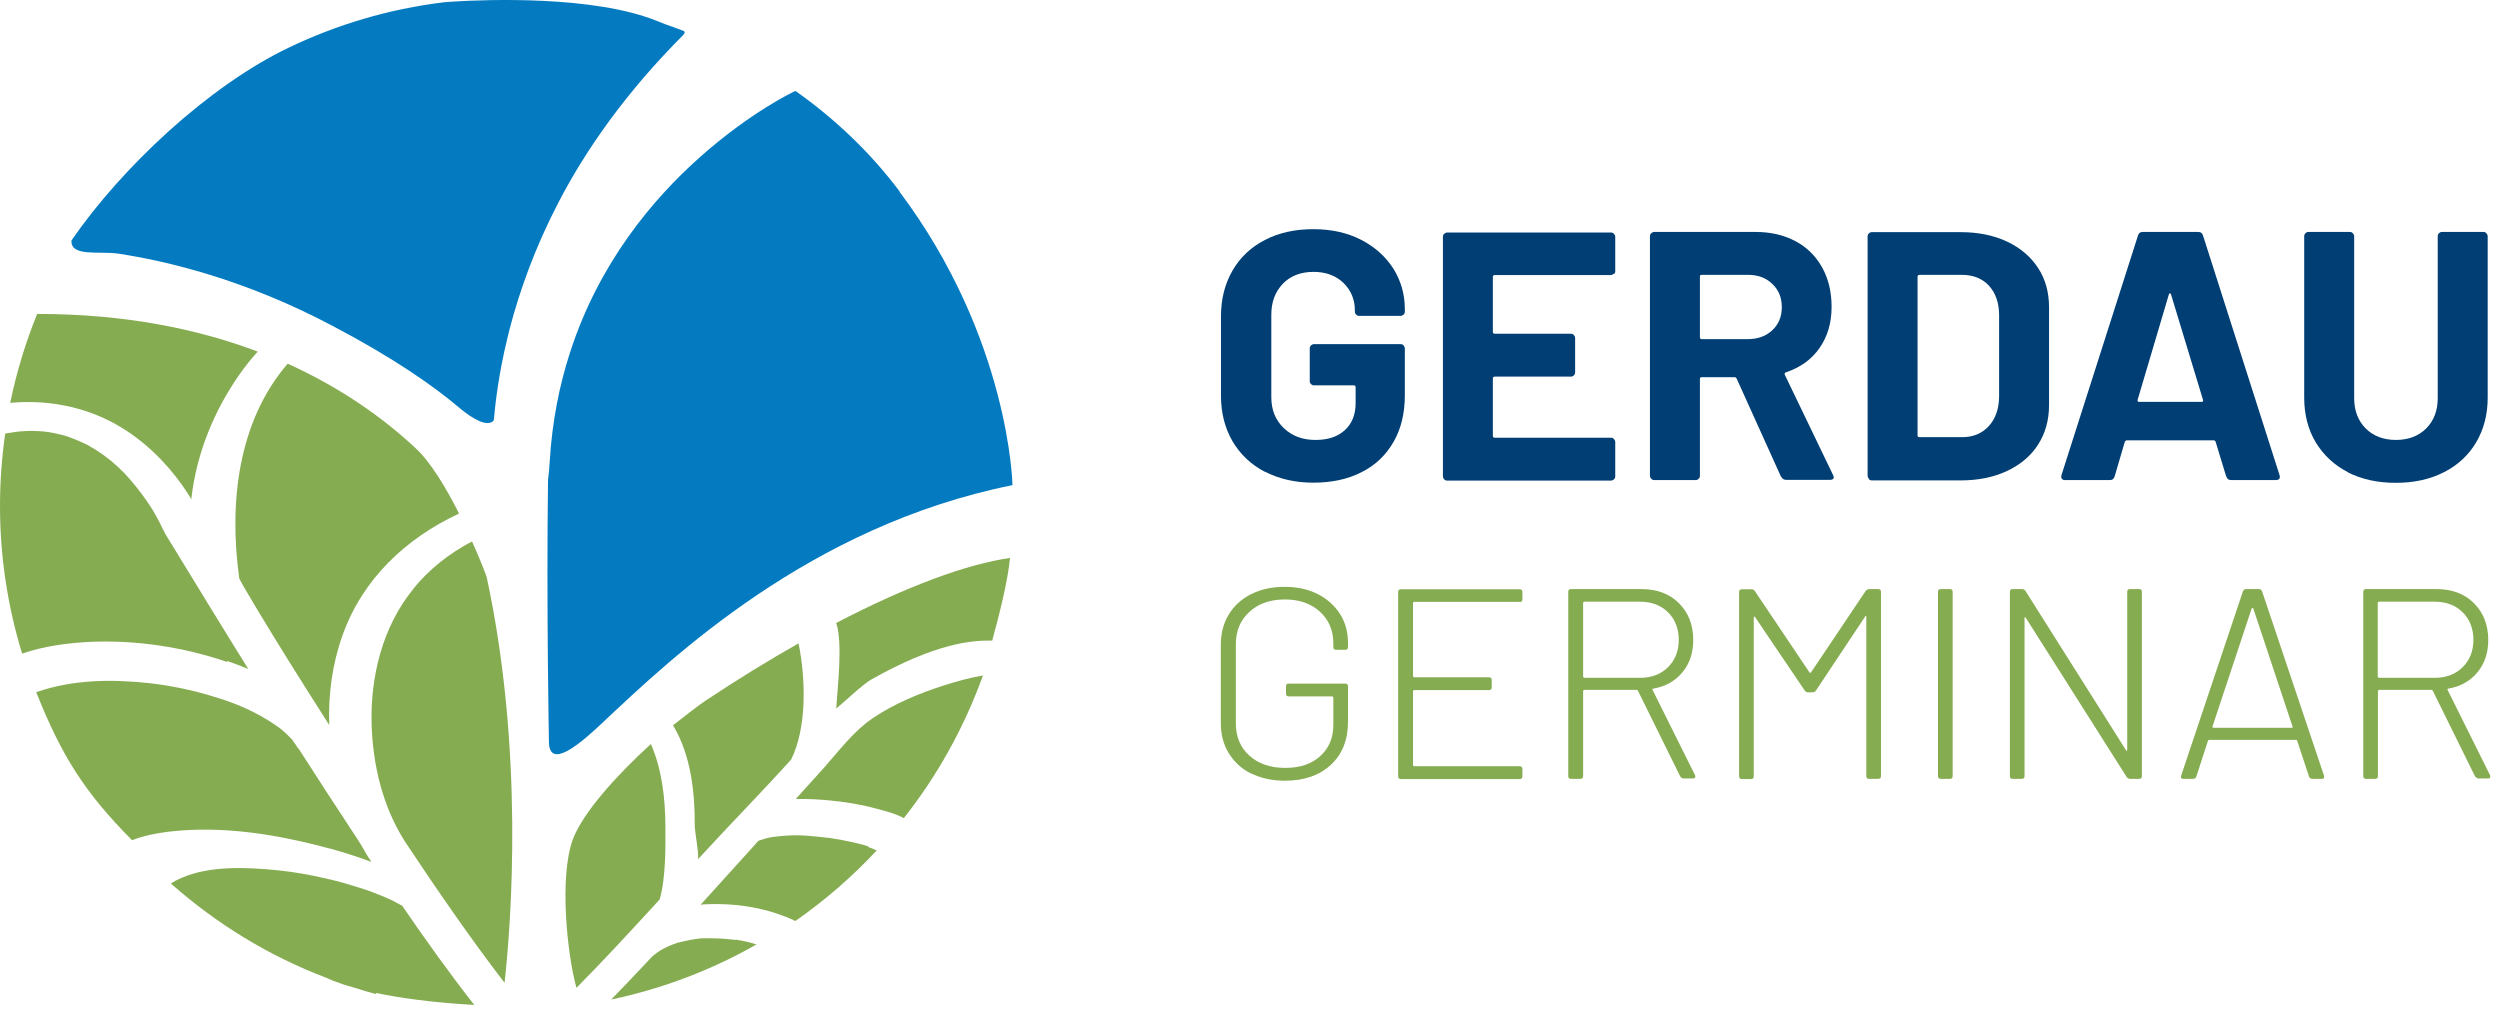 <svg width="120" height="49" viewBox="0 0 120 49" fill="none" xmlns="http://www.w3.org/2000/svg">
<path d="M60.06 37.136C59.597 36.904 59.24 36.574 58.982 36.155C58.723 35.736 58.599 35.255 58.599 34.702V30.958C58.599 30.406 58.723 29.915 58.982 29.496C59.231 29.077 59.597 28.748 60.06 28.516C60.524 28.284 61.059 28.168 61.665 28.168C62.271 28.168 62.788 28.284 63.252 28.516C63.706 28.748 64.063 29.069 64.321 29.47C64.58 29.88 64.704 30.343 64.704 30.878V31.056C64.704 31.145 64.66 31.19 64.571 31.19H64.134C64.045 31.19 64 31.145 64 31.056V30.887C64 30.263 63.786 29.755 63.358 29.363C62.931 28.971 62.369 28.774 61.674 28.774C60.978 28.774 60.399 28.971 59.971 29.372C59.535 29.764 59.321 30.281 59.321 30.923V34.72C59.321 35.362 59.535 35.879 59.971 36.271C60.408 36.663 60.978 36.859 61.692 36.859C62.405 36.859 62.949 36.672 63.367 36.298C63.786 35.923 64 35.424 64 34.791V33.481C64 33.481 63.983 33.427 63.947 33.427H61.861C61.772 33.427 61.727 33.383 61.727 33.294V32.946C61.727 32.857 61.772 32.812 61.861 32.812H64.571C64.66 32.812 64.704 32.857 64.704 32.946V34.64C64.704 35.513 64.428 36.209 63.876 36.717C63.323 37.225 62.592 37.474 61.674 37.474C61.068 37.474 60.533 37.358 60.069 37.127" fill="#86AC51"/>
<path d="M72.941 28.89H67.878C67.878 28.89 67.824 28.908 67.824 28.944V32.456C67.824 32.456 67.842 32.509 67.878 32.509H71.47C71.559 32.509 71.604 32.554 71.604 32.643V32.99C71.604 33.08 71.559 33.124 71.47 33.124H67.878C67.878 33.124 67.824 33.142 67.824 33.178V36.725C67.824 36.725 67.842 36.779 67.878 36.779H72.941C73.03 36.779 73.075 36.823 73.075 36.913V37.26C73.075 37.349 73.03 37.394 72.941 37.394H67.245C67.156 37.394 67.111 37.349 67.111 37.26V28.418C67.111 28.328 67.156 28.284 67.245 28.284H72.941C73.03 28.284 73.075 28.328 73.075 28.418V28.765C73.075 28.854 73.03 28.899 72.941 28.899" fill="#86AC51"/>
<path d="M80.66 37.287L78.619 33.151C78.619 33.151 78.592 33.115 78.566 33.115H76.043C76.043 33.115 75.99 33.133 75.99 33.169V37.251C75.99 37.341 75.945 37.385 75.856 37.385H75.41C75.321 37.385 75.276 37.341 75.276 37.251V28.409C75.276 28.32 75.321 28.275 75.41 28.275H78.779C79.528 28.275 80.134 28.498 80.589 28.953C81.044 29.407 81.275 29.995 81.275 30.718C81.275 31.333 81.106 31.85 80.758 32.269C80.411 32.688 79.947 32.955 79.359 33.053C79.314 33.071 79.305 33.089 79.323 33.115L81.365 37.216C81.365 37.216 81.374 37.251 81.374 37.278C81.374 37.341 81.338 37.367 81.266 37.367H80.83C80.749 37.367 80.696 37.341 80.669 37.278M75.99 28.935V32.483C75.99 32.483 76.007 32.536 76.043 32.536H78.717C79.27 32.536 79.716 32.367 80.063 32.028C80.402 31.689 80.58 31.252 80.58 30.718C80.58 30.183 80.411 29.728 80.063 29.389C79.724 29.051 79.27 28.881 78.717 28.881H76.043C76.043 28.881 75.99 28.899 75.99 28.935Z" fill="#86AC51"/>
<path d="M89.699 28.275H90.154C90.243 28.275 90.287 28.32 90.287 28.409V37.251C90.287 37.341 90.243 37.385 90.154 37.385H89.717C89.628 37.385 89.583 37.341 89.583 37.251V29.612C89.583 29.612 89.583 29.568 89.556 29.568C89.539 29.568 89.521 29.568 89.521 29.603L87.168 33.142C87.123 33.205 87.07 33.231 87.007 33.231H86.784C86.722 33.231 86.668 33.205 86.624 33.142L84.244 29.621C84.244 29.621 84.226 29.585 84.208 29.594C84.19 29.594 84.181 29.621 84.181 29.648V37.26C84.181 37.349 84.137 37.394 84.048 37.394H83.611C83.522 37.394 83.477 37.349 83.477 37.26V28.418C83.477 28.329 83.522 28.284 83.611 28.284H84.074C84.137 28.284 84.19 28.311 84.235 28.373L86.856 32.278C86.856 32.278 86.873 32.295 86.891 32.295C86.909 32.295 86.927 32.295 86.927 32.278L89.547 28.373C89.592 28.311 89.646 28.284 89.708 28.284" fill="#86AC51"/>
<path d="M93.024 37.251V28.409C93.024 28.32 93.069 28.275 93.158 28.275H93.594C93.684 28.275 93.728 28.32 93.728 28.409V37.251C93.728 37.341 93.684 37.385 93.594 37.385H93.158C93.069 37.385 93.024 37.341 93.024 37.251Z" fill="#86AC51"/>
<path d="M102.241 28.275H102.678C102.767 28.275 102.811 28.32 102.811 28.409V37.251C102.811 37.341 102.767 37.385 102.678 37.385H102.241C102.179 37.385 102.125 37.349 102.08 37.296L97.24 29.657C97.24 29.657 97.213 29.621 97.205 29.621C97.187 29.621 97.178 29.639 97.178 29.666V37.251C97.178 37.341 97.133 37.385 97.044 37.385H96.607C96.518 37.385 96.474 37.341 96.474 37.251V28.409C96.474 28.32 96.518 28.275 96.607 28.275H97.062C97.124 28.275 97.178 28.302 97.222 28.364L102.045 36.004C102.045 36.004 102.063 36.039 102.08 36.039C102.098 36.039 102.107 36.021 102.107 35.995V28.409C102.107 28.32 102.152 28.275 102.241 28.275Z" fill="#86AC51"/>
<path d="M110.834 37.278L110.263 35.549C110.263 35.549 110.237 35.513 110.21 35.513H106.038C106.038 35.513 105.994 35.522 105.985 35.549L105.423 37.278C105.396 37.349 105.343 37.385 105.263 37.385H104.799C104.701 37.385 104.665 37.341 104.692 37.242L107.661 28.382C107.687 28.311 107.741 28.275 107.821 28.275H108.418C108.498 28.275 108.552 28.311 108.579 28.382L111.556 37.242V37.296C111.565 37.358 111.529 37.385 111.449 37.385H110.994C110.914 37.385 110.861 37.349 110.834 37.278ZM106.208 34.916C106.208 34.916 106.234 34.934 106.252 34.934H109.996C109.996 34.934 110.032 34.934 110.041 34.916C110.049 34.907 110.058 34.889 110.041 34.871L108.16 29.211C108.16 29.211 108.133 29.184 108.115 29.184C108.097 29.184 108.088 29.193 108.079 29.211L106.199 34.871C106.199 34.871 106.199 34.907 106.199 34.916" fill="#86AC51"/>
<path d="M118.812 37.287L116.771 33.151C116.771 33.151 116.744 33.115 116.717 33.115H114.194C114.194 33.115 114.141 33.133 114.141 33.169V37.251C114.141 37.341 114.096 37.385 114.007 37.385H113.57C113.481 37.385 113.437 37.341 113.437 37.251V28.409C113.437 28.32 113.481 28.275 113.57 28.275H116.94C117.689 28.275 118.295 28.498 118.749 28.953C119.204 29.407 119.436 29.995 119.436 30.718C119.436 31.333 119.266 31.85 118.919 32.269C118.571 32.688 118.108 32.955 117.519 33.053C117.475 33.071 117.466 33.089 117.484 33.115L119.525 37.216C119.525 37.216 119.534 37.251 119.534 37.278C119.534 37.341 119.498 37.367 119.427 37.367H118.99C118.91 37.367 118.856 37.341 118.83 37.278M114.132 28.935V32.483C114.132 32.483 114.15 32.536 114.186 32.536H116.86C117.412 32.536 117.858 32.367 118.206 32.028C118.544 31.689 118.723 31.252 118.723 30.718C118.723 30.183 118.553 29.728 118.206 29.389C117.867 29.051 117.412 28.881 116.86 28.881H114.186C114.186 28.881 114.132 28.899 114.132 28.935Z" fill="#86AC51"/>
<path d="M60.72 22.65C60.051 22.303 59.535 21.812 59.16 21.18C58.795 20.547 58.607 19.825 58.607 18.996V15.181C58.607 14.352 58.795 13.621 59.16 12.988C59.526 12.355 60.043 11.865 60.72 11.517C61.389 11.169 62.164 11 63.038 11C63.911 11 64.66 11.169 65.329 11.508C65.988 11.847 66.505 12.31 66.879 12.89C67.245 13.478 67.432 14.12 67.432 14.842V14.958C67.432 15.011 67.414 15.065 67.37 15.1C67.334 15.136 67.281 15.163 67.227 15.163H65.239C65.186 15.163 65.132 15.145 65.097 15.1C65.052 15.065 65.034 15.011 65.034 14.958V14.904C65.034 14.387 64.856 13.942 64.491 13.585C64.125 13.229 63.644 13.05 63.047 13.05C62.449 13.05 61.941 13.237 61.576 13.621C61.21 14.004 61.023 14.494 61.023 15.109V19.058C61.023 19.673 61.219 20.163 61.62 20.547C62.021 20.93 62.521 21.117 63.136 21.117C63.751 21.117 64.196 20.966 64.544 20.654C64.892 20.342 65.07 19.905 65.07 19.352V18.586C65.07 18.532 65.043 18.497 64.981 18.497H63.073C63.02 18.497 62.966 18.479 62.931 18.434C62.886 18.398 62.868 18.345 62.868 18.292V16.723C62.868 16.669 62.886 16.616 62.931 16.58C62.966 16.544 63.02 16.518 63.073 16.518H67.227C67.281 16.518 67.334 16.535 67.37 16.58C67.405 16.625 67.432 16.669 67.432 16.723V18.969C67.432 19.834 67.254 20.582 66.888 21.215C66.523 21.848 66.015 22.338 65.346 22.668C64.687 23.007 63.911 23.168 63.038 23.168C62.164 23.168 61.398 22.989 60.72 22.642" fill="#003E74"/>
<path d="M77.469 13.139C77.469 13.139 77.38 13.202 77.327 13.202H71.746C71.693 13.202 71.657 13.228 71.657 13.291V15.929C71.657 15.983 71.684 16.018 71.746 16.018H75.401C75.455 16.018 75.508 16.036 75.544 16.081C75.579 16.116 75.606 16.17 75.606 16.224V17.873C75.606 17.926 75.588 17.98 75.544 18.015C75.508 18.06 75.455 18.078 75.401 18.078H71.746C71.693 18.078 71.657 18.104 71.657 18.167V20.921C71.657 20.975 71.684 21.01 71.746 21.01H77.327C77.38 21.01 77.434 21.028 77.469 21.073C77.505 21.108 77.532 21.162 77.532 21.215V22.864C77.532 22.918 77.514 22.971 77.469 23.007C77.434 23.043 77.38 23.069 77.327 23.069H69.465C69.411 23.069 69.358 23.052 69.322 23.007C69.286 22.971 69.26 22.918 69.26 22.864V11.365C69.26 11.312 69.277 11.258 69.322 11.223C69.367 11.187 69.411 11.16 69.465 11.16H77.327C77.38 11.16 77.434 11.178 77.469 11.223C77.505 11.267 77.532 11.312 77.532 11.365V13.014C77.532 13.068 77.514 13.121 77.469 13.157" fill="#003E74"/>
<path d="M85.492 22.891L83.361 18.176C83.335 18.131 83.308 18.104 83.263 18.104H81.677C81.623 18.104 81.596 18.131 81.596 18.194V22.838C81.596 22.891 81.579 22.945 81.534 22.98C81.498 23.025 81.445 23.043 81.391 23.043H79.403C79.35 23.043 79.296 23.025 79.261 22.98C79.225 22.945 79.198 22.891 79.198 22.838V11.339C79.198 11.285 79.216 11.232 79.261 11.196C79.296 11.161 79.35 11.134 79.403 11.134H84.27C85.001 11.134 85.634 11.285 86.187 11.579C86.74 11.874 87.159 12.293 87.462 12.836C87.765 13.38 87.916 14.013 87.916 14.726C87.916 15.502 87.72 16.161 87.337 16.705C86.954 17.258 86.41 17.641 85.723 17.873C85.661 17.899 85.652 17.935 85.67 17.989L87.988 22.802C88.005 22.847 88.023 22.882 88.023 22.9C88.023 22.989 87.961 23.034 87.836 23.034H85.741C85.625 23.034 85.545 22.98 85.501 22.882M81.596 13.282V16.188C81.596 16.241 81.623 16.277 81.677 16.277H83.905C84.377 16.277 84.77 16.134 85.073 15.849C85.376 15.564 85.527 15.198 85.527 14.744C85.527 14.289 85.376 13.915 85.073 13.63C84.77 13.335 84.386 13.193 83.905 13.193H81.677C81.623 13.193 81.596 13.22 81.596 13.273" fill="#003E74"/>
<path d="M89.708 22.989C89.708 22.989 89.645 22.9 89.645 22.846V11.348C89.645 11.294 89.663 11.241 89.708 11.205C89.744 11.16 89.797 11.143 89.85 11.143H94.103C94.949 11.143 95.698 11.294 96.34 11.597C96.982 11.9 97.472 12.319 97.829 12.863C98.185 13.407 98.354 14.04 98.354 14.753V19.45C98.354 20.163 98.176 20.796 97.829 21.34C97.481 21.884 96.982 22.303 96.34 22.606C95.698 22.909 94.949 23.06 94.103 23.06H89.85C89.797 23.06 89.744 23.043 89.708 22.998M92.132 20.983H94.192C94.718 20.983 95.136 20.805 95.457 20.458C95.778 20.11 95.948 19.637 95.957 19.049V15.136C95.957 14.548 95.796 14.075 95.475 13.719C95.154 13.371 94.718 13.193 94.174 13.193H92.132C92.079 13.193 92.043 13.22 92.043 13.282V20.903C92.043 20.957 92.07 20.983 92.132 20.983Z" fill="#003E74"/>
<path d="M106.858 22.873L106.35 21.206C106.332 21.162 106.297 21.135 106.261 21.135H102.072C102.072 21.135 102.009 21.162 101.991 21.206L101.501 22.873C101.465 22.989 101.394 23.043 101.278 23.043H99.121C99.05 23.043 99.005 23.025 98.969 22.98C98.934 22.945 98.934 22.882 98.952 22.802L102.624 11.303C102.66 11.187 102.731 11.134 102.847 11.134H105.521C105.637 11.134 105.708 11.187 105.744 11.303L109.417 22.802C109.417 22.802 109.434 22.855 109.434 22.891C109.434 22.989 109.372 23.043 109.247 23.043H107.09C106.974 23.043 106.903 22.989 106.867 22.873M102.678 19.29H105.673C105.744 19.29 105.762 19.254 105.744 19.192L104.211 14.138C104.211 14.138 104.184 14.075 104.157 14.075C104.131 14.075 104.122 14.102 104.104 14.138L102.606 19.192C102.597 19.263 102.615 19.29 102.678 19.29Z" fill="#003E74"/>
<path d="M112.706 22.668C112.046 22.33 111.529 21.848 111.155 21.233C110.789 20.618 110.602 19.905 110.602 19.094V11.339C110.602 11.285 110.62 11.232 110.664 11.196C110.7 11.152 110.754 11.134 110.807 11.134H112.795C112.848 11.134 112.902 11.152 112.937 11.196C112.973 11.241 113 11.285 113 11.339V19.112C113 19.709 113.187 20.199 113.553 20.565C113.918 20.93 114.408 21.117 115.006 21.117C115.603 21.117 116.093 20.93 116.458 20.565C116.824 20.199 117.011 19.709 117.011 19.112V11.339C117.011 11.285 117.029 11.232 117.074 11.196C117.109 11.152 117.163 11.134 117.216 11.134H119.204C119.257 11.134 119.311 11.152 119.347 11.196C119.382 11.241 119.409 11.285 119.409 11.339V19.094C119.409 19.896 119.222 20.609 118.856 21.233C118.491 21.848 117.974 22.33 117.305 22.668C116.646 23.007 115.87 23.176 114.997 23.176C114.123 23.176 113.356 23.007 112.688 22.668" fill="#003E74"/>
<path d="M5.553 20.363C6.819 21.067 7.907 22.11 8.744 23.287C8.905 23.51 9.048 23.741 9.19 23.973C9.19 23.946 9.19 23.92 9.19 23.893C9.44 21.762 10.26 19.748 11.481 17.992C11.757 17.6 12.052 17.225 12.372 16.878C9.52 15.799 6.026 15.068 1.783 15.068C1.23 16.432 0.793 17.867 0.49 19.338C2.237 19.177 3.993 19.498 5.544 20.354" fill="#86AC51"/>
<path d="M10.911 31.728C11.24 31.844 11.579 31.969 11.918 32.112C11.205 30.98 8.682 26.852 8.281 26.193C8.121 25.934 7.951 25.676 7.817 25.399C7.711 25.177 7.604 24.954 7.479 24.74C7.452 24.686 7.416 24.633 7.39 24.579C7.327 24.481 7.274 24.392 7.211 24.294C7.087 24.107 6.962 23.92 6.819 23.733C6.061 22.707 5.313 21.977 4.207 21.361C4.19 21.361 4.011 21.263 3.985 21.255C3.904 21.219 3.824 21.183 3.744 21.148C3.574 21.076 3.405 21.014 3.236 20.951C3.2 20.942 3.182 20.934 3.164 20.925C3.156 20.925 3.147 20.925 3.12 20.916C3.031 20.889 2.942 20.862 2.844 20.844C2.683 20.809 2.532 20.773 2.371 20.746C2.344 20.746 2.086 20.711 2.095 20.711C2.006 20.711 1.925 20.693 1.836 20.693C1.622 20.684 1.417 20.675 1.203 20.693C1.016 20.693 0.606 20.746 0.25 20.809C0.089 21.941 0 23.1 0 24.276C0 26.745 0.374 29.125 1.061 31.372C2.104 31.015 3.227 30.864 4.323 30.81C6.534 30.712 8.816 31.06 10.902 31.773" fill="#86AC51"/>
<path d="M15.813 40.722C16.491 40.909 17.168 41.123 17.828 41.373C17.355 40.66 17.596 40.945 17.133 40.241C16.197 38.824 15.27 37.397 14.351 35.962C14.307 35.918 14.271 35.873 14.245 35.82C14.182 35.73 14.12 35.641 14.057 35.552C14.039 35.534 14.039 35.517 14.03 35.508C14.03 35.508 14.03 35.508 14.022 35.499C13.879 35.356 13.745 35.213 13.585 35.08C13.505 35.008 13.415 34.937 13.326 34.875C13.326 34.875 13.326 34.875 13.317 34.875C13.282 34.848 13.246 34.821 13.21 34.794C13.005 34.652 12.791 34.527 12.578 34.402C11.758 33.939 11.044 33.671 10.117 33.395C9.172 33.11 8.201 32.914 7.229 32.798C5.375 32.593 3.494 32.611 1.738 33.226C2.959 36.283 4.056 38.03 6.338 40.33C6.908 40.107 7.523 39.991 8.103 39.92C10.679 39.617 13.335 40.054 15.822 40.731" fill="#86AC51"/>
<path d="M11.481 27.744C11.499 27.886 13.05 30.427 13.834 31.684C14.485 32.727 15.145 33.769 15.804 34.803C15.751 33.342 15.947 31.871 16.446 30.48C17.409 27.788 19.486 25.836 22.035 24.651C21.429 23.447 20.689 22.199 19.949 21.513C18.461 20.122 16.446 18.651 13.808 17.457C11.454 20.185 10.973 24.071 11.481 27.735" fill="#86AC51"/>
<path d="M17.632 42.728C17.685 42.746 17.747 42.764 17.632 42.728V42.728Z" fill="#86AC51"/>
<path d="M19.833 28.278C18.354 30.097 17.774 32.477 17.837 34.786C17.899 36.72 18.363 38.69 19.414 40.357C19.432 40.383 19.441 40.401 19.459 40.428C20.983 42.719 22.543 44.992 24.219 47.176C24.54 44.261 25.164 36.078 23.363 27.708C23.346 27.637 23.078 26.924 22.659 25.988C21.572 26.558 20.6 27.316 19.825 28.278" fill="#86AC51"/>
<path d="M19.254 43.45C19.254 43.45 19.245 43.45 19.236 43.441C19.147 43.388 19.058 43.343 18.96 43.289C18.862 43.236 18.764 43.191 18.666 43.147C18.648 43.147 18.639 43.138 18.63 43.129C18.63 43.129 18.621 43.129 18.603 43.12C18.55 43.102 18.505 43.076 18.461 43.058C18.229 42.96 17.997 42.871 17.765 42.781C17.712 42.764 17.667 42.746 17.614 42.728C17.614 42.728 17.614 42.728 17.605 42.728C17.489 42.692 17.373 42.648 17.257 42.612C17.008 42.532 16.749 42.461 16.491 42.38C16.446 42.371 16.241 42.309 16.206 42.3C16.17 42.3 15.956 42.238 15.911 42.229C14.779 41.961 13.897 41.81 12.747 41.721C11.356 41.614 9.502 41.587 8.201 42.407C10.385 44.341 12.907 45.892 15.688 46.944C15.688 46.944 16.09 47.158 17.035 47.417C17.364 47.524 17.694 47.622 18.033 47.711C18.042 47.693 18.06 47.684 18.069 47.666C19.174 47.898 20.716 48.121 22.766 48.237C21.554 46.695 20.413 45.09 19.299 43.468C19.29 43.468 19.272 43.45 19.263 43.441" fill="#86AC51"/>
<path d="M35.308 45.117C35.308 45.117 35.183 45.099 35.147 45.099C34.978 45.081 34.809 45.063 34.639 45.054C34.452 45.045 34.265 45.037 34.078 45.037C33.98 45.037 33.891 45.037 33.792 45.037C33.766 45.037 33.739 45.037 33.712 45.037C33.712 45.037 33.694 45.037 33.685 45.037C33.32 45.072 32.964 45.144 32.607 45.233C32.58 45.233 32.571 45.242 32.553 45.242C32.545 45.242 32.527 45.251 32.5 45.26C32.411 45.295 32.322 45.322 32.233 45.358C32.143 45.393 32.054 45.429 31.974 45.473C31.974 45.473 31.823 45.554 31.814 45.554C31.6 45.678 31.439 45.794 31.297 45.919C30.655 46.614 29.995 47.301 29.336 47.978C31.823 47.452 34.176 46.552 36.315 45.331C36.048 45.251 35.78 45.179 35.504 45.135C35.442 45.126 35.37 45.108 35.308 45.099" fill="#86AC51"/>
<path d="M41.69 40.633C41.61 40.606 41.53 40.58 41.45 40.553C41.432 40.553 41.396 40.544 41.369 40.535C40.683 40.357 39.979 40.223 39.266 40.161C38.499 40.081 37.973 40.063 37.135 40.17C37.055 40.179 36.966 40.196 36.886 40.214C36.85 40.223 36.814 40.232 36.77 40.241C36.645 40.277 36.529 40.321 36.404 40.357C36.244 40.535 36.092 40.705 35.932 40.883C35.165 41.73 34.399 42.576 33.632 43.423C34.015 43.388 34.408 43.388 34.8 43.405C35.638 43.441 36.493 43.584 37.287 43.851C37.581 43.949 37.884 44.065 38.178 44.208C39.596 43.218 40.906 42.086 42.082 40.82C42.056 40.803 42.029 40.794 42.002 40.785C41.895 40.74 41.788 40.696 41.681 40.66" fill="#86AC51"/>
<path d="M31.662 43.182C31.965 42.14 31.947 40.597 31.938 39.59C31.93 38.316 31.769 36.916 31.243 35.713C29.603 37.201 27.99 39.002 27.508 40.259C26.822 42.077 27.232 45.848 27.669 47.417C28.943 46.133 30.165 44.805 31.386 43.477C31.475 43.379 31.564 43.281 31.653 43.182" fill="#86AC51"/>
<path d="M41.877 34.483C40.959 35.107 40.264 36.051 39.533 36.872C39.087 37.362 38.642 37.861 38.196 38.351C38.74 38.342 39.275 38.369 39.756 38.414C40.558 38.485 41.361 38.619 42.136 38.833C42.528 38.94 42.992 39.056 43.384 39.269C44.997 37.228 46.281 34.919 47.181 32.424C46.539 32.531 45.898 32.709 45.291 32.905C44.106 33.288 42.911 33.779 41.877 34.483Z" fill="#86AC51"/>
<path d="M40.139 34.01C40.469 33.743 41.432 32.834 41.815 32.62C44.899 30.881 46.62 30.73 47.627 30.748C47.948 29.553 48.349 28.047 48.483 26.781C46.432 27.075 43.58 28.109 40.139 29.901C40.46 30.881 40.202 32.958 40.139 34.01Z" fill="#86AC51"/>
<path d="M33.516 41.23C34.836 39.786 36.663 37.914 37.973 36.461C38.74 34.919 38.677 32.575 38.33 30.881C36.912 31.684 35.415 32.602 33.846 33.645C33.534 33.85 32.669 34.527 32.304 34.812C33.151 36.212 33.356 37.995 33.347 39.59C33.347 39.974 33.543 40.838 33.507 41.23" fill="#86AC51"/>
<path d="M43.179 9.185C41.761 7.295 40.05 5.682 38.178 4.363C38.134 4.38 36.039 5.37 33.614 7.527C31.323 9.559 28.747 12.635 27.366 16.904C26.849 18.491 26.501 20.238 26.385 22.164C26.367 22.493 26.34 22.779 26.305 23.028C26.225 29.143 26.349 35.588 26.349 35.588C26.349 37.014 27.918 35.641 28.952 34.661C32.224 31.586 38.847 25.248 48.599 23.287C48.599 23.287 48.474 16.254 43.17 9.194" fill="#047BC1"/>
<path d="M32.83 1.626C32.919 1.537 32.812 1.483 32.812 1.483C32.518 1.367 32.224 1.269 31.93 1.162C31.796 1.109 31.662 1.056 31.502 0.993C28.471 -0.219 23.337 -0.023 21.768 0.075C21.465 0.093 21.295 0.111 21.295 0.111C18.666 0.432 16.17 1.18 13.879 2.277C10.01 4.122 5.847 8.035 3.432 11.538C3.369 12.341 4.778 12.046 5.651 12.171C7.969 12.519 11.731 13.401 15.956 15.639C18.924 17.198 20.832 18.544 22.053 19.579C22.686 20.113 23.417 20.532 23.702 20.176C23.773 19.391 23.925 17.992 24.362 16.2C24.406 16.04 24.442 15.87 24.486 15.701C24.941 13.989 25.645 11.957 26.777 9.773C28.114 7.179 30.067 4.407 32.83 1.644" fill="#047BC1"/>
</svg>
